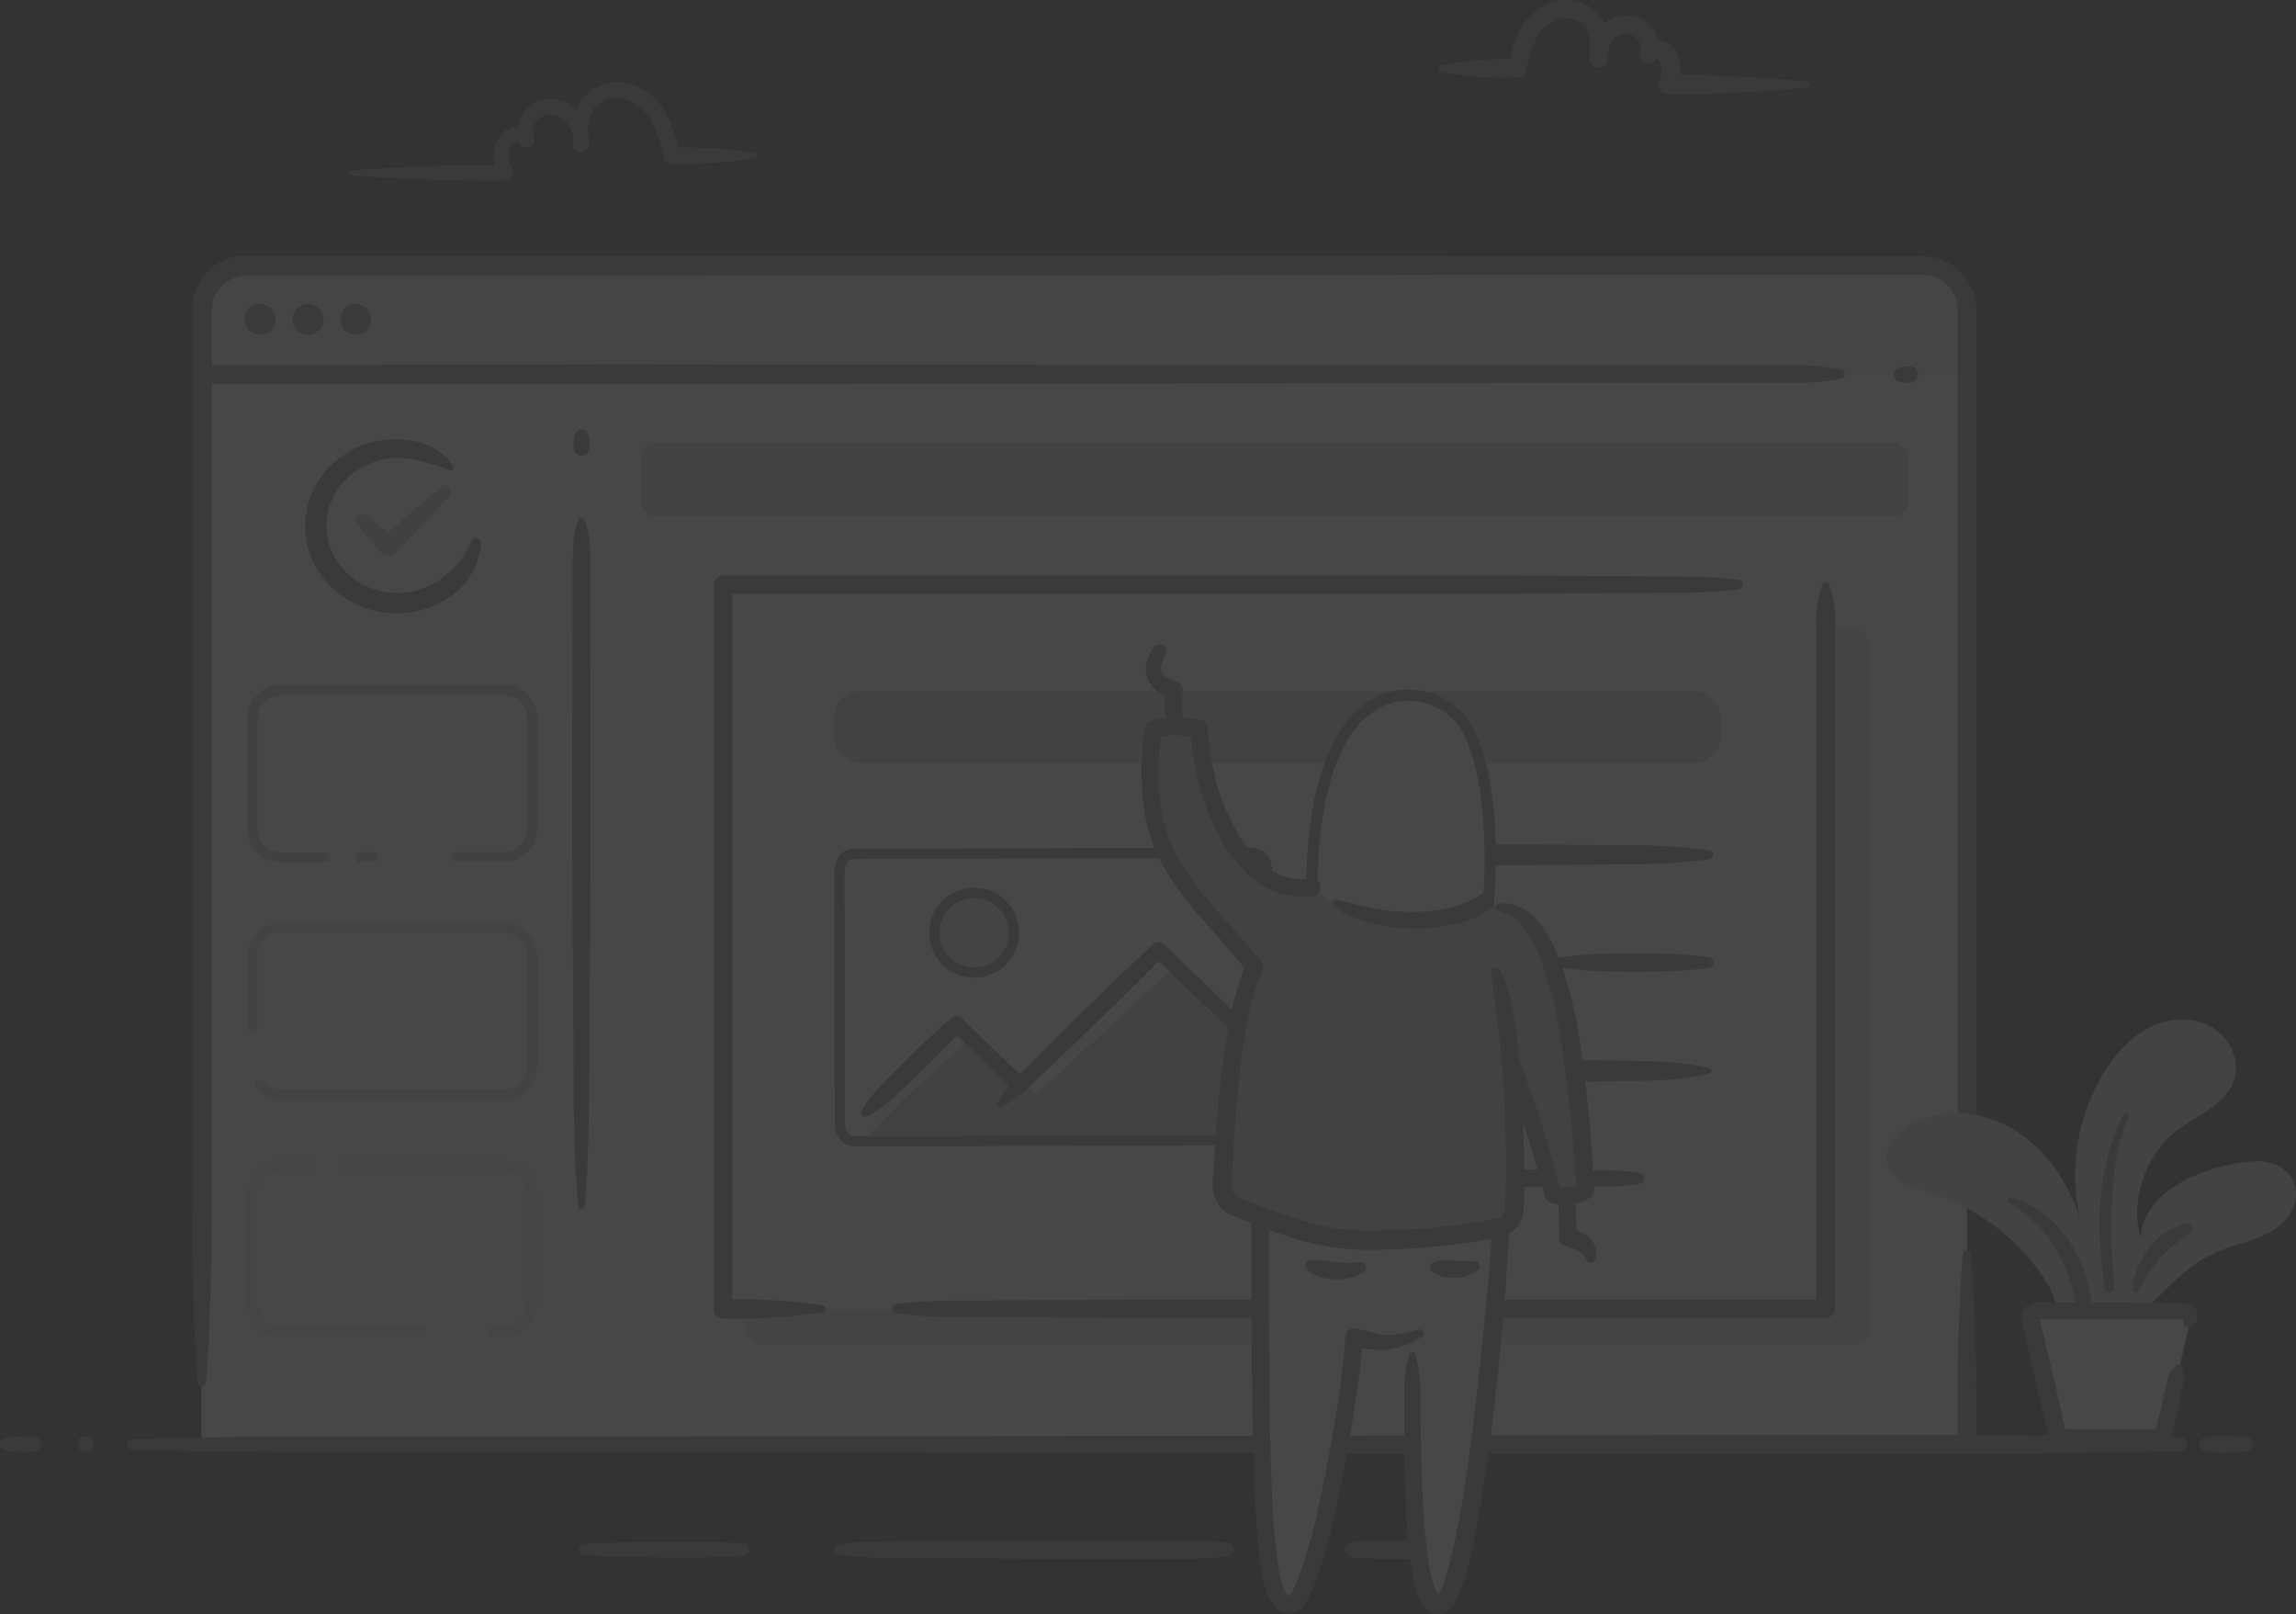 <?xml version="1.0" encoding="UTF-8"?> <svg xmlns="http://www.w3.org/2000/svg" viewBox="0 0 450 316.31"><rect x="0" y="0" width="450" height="316.31" fill="#333333" stroke="none"/> <defs> <style>.cls-1{opacity:0.1;}.cls-2{fill:#787878;}.cls-3{opacity:0.2;}.cls-4{fill:#6b6b6b;}.cls-5{fill:#ededed;}.cls-6{fill:#fff;}.cls-7{fill:#d0d0d0;}.cls-8{fill:#dcdcdc;}.cls-11,.cls-16,.cls-9{fill:none;stroke-linecap:round;stroke-linejoin:round;}.cls-16,.cls-9{stroke:#787878;}.cls-11,.cls-9{stroke-width:2px;}.cls-10{opacity:0.7;}.cls-11{stroke:#aeaeae;}.cls-12{opacity:0.5;}.cls-13{opacity:0.3;}.cls-14{fill:#d3d3d3;}.cls-15{fill:#bfbfbf;}.cls-16{stroke-width:2.2px;}</style> </defs> <title>праввая</title> <g id="Слой_2" data-name="Слой 2"> <g id="Режим_изоляции" data-name="Режим изоляции"> <g class="cls-1"> <path class="cls-2" d="M282.37,12.86a37.68,37.68,0,0,1,3.74-.68c1.25-.18,2.49-.3,3.74-.4a56.76,56.76,0,0,1,7.49-.15l-1.78,1.43h0a24.77,24.77,0,0,1,2.59-7.59A11.22,11.22,0,0,1,305.07.2a8.48,8.48,0,0,1,8.56,3,8.71,8.71,0,0,1,1.59,4.36,22.82,22.82,0,0,1-.05,4.07,1.82,1.82,0,0,1-3.62,0A8.34,8.34,0,0,1,313,6.09a7.11,7.11,0,0,1,5.07-3,6.9,6.9,0,0,1,3.07.35,6.15,6.15,0,0,1,3.56,8A1.82,1.82,0,0,1,321.35,10h0v0a3.49,3.49,0,0,1,2-1.81A3.94,3.94,0,0,1,325.68,8a4.68,4.68,0,0,1,3.06,2.74,7.3,7.3,0,0,1,.6,3.41,7.59,7.59,0,0,1-1,3.26l0,.06-1.58-2.73c4.57-.14,9.13,0,13.69.25s9.13.51,13.69,1a.61.61,0,0,1,.55.67.62.62,0,0,1-.55.55c-4.56.44-9.12.73-13.69.95s-9.12.4-13.69.26h0a1.83,1.83,0,0,1-1.55-2.72l0,0a3.94,3.94,0,0,0,.49-1.7,3.65,3.65,0,0,0-.28-1.68,1.2,1.2,0,0,0-.61-.71.37.37,0,0,0-.21,0c-.05,0,0,0,.08-.12L321.37,10a2.45,2.45,0,0,0-.45-2.4,2.64,2.64,0,0,0-2.45-.9A3.43,3.43,0,0,0,316,8.17a4.77,4.77,0,0,0-.8,3.11l-3.62,0c.22-2.4.19-4.65-.83-6a4.9,4.9,0,0,0-4.85-1.59,7.57,7.57,0,0,0-4.61,3.59,21.92,21.92,0,0,0-2.15,6.49h0a1.66,1.66,0,0,1-1.55,1.41h-.22a55.09,55.09,0,0,1-7.49-.14c-1.25-.1-2.49-.22-3.74-.41s-2.49-.37-3.74-.67a.61.61,0,0,1-.45-.74A.63.63,0,0,1,282.37,12.86Z"></path> <g class="cls-3"> <rect class="cls-4" x="55.43" y="68.54" width="341.75" height="212.35" rx="2.78"></rect> </g> <line class="cls-5" x1="164.38" y1="303.64" x2="240.6" y2="303.64"></line> <path class="cls-2" d="M164.38,302.6a64.69,64.69,0,0,1,9.52-.55l9.53-.08,19.06-.15h28.58a76.1,76.1,0,0,1,9.53.45,1.37,1.37,0,0,1,0,2.72,78.07,78.07,0,0,1-9.53.46H202.49l-19.06-.16-9.53-.08a62.05,62.05,0,0,1-9.52-.55,1.06,1.06,0,0,1-.89-1.2A1.07,1.07,0,0,1,164.38,302.6Z"></path> <line class="cls-5" x1="263.96" y1="303.64" x2="277.93" y2="303.64"></line> <path class="cls-2" d="M264,302.6a2.5,2.5,0,0,1,1.74-.55l1.75-.1c1.16-.07,2.33-.09,3.49-.13s2.33,0,3.49,0l1.75,0a3,3,0,0,1,1.75.46,1.64,1.64,0,0,1,.42,2.29,1.56,1.56,0,0,1-.42.43,2.89,2.89,0,0,1-1.75.46l-1.75,0c-1.16,0-2.32,0-3.49,0s-2.33-.06-3.49-.14l-1.75-.09a2.57,2.57,0,0,1-1.74-.56,1.37,1.37,0,0,1-.15-1.93Z"></path> <line class="cls-5" x1="114.52" y1="303.64" x2="145.57" y2="303.64"></line> <path class="cls-2" d="M114.52,302.52c5.17-.27,10.35-.37,15.52-.42s10.35,0,15.53.3a1.23,1.23,0,0,1,1.16,1.32,1.25,1.25,0,0,1-1.16,1.17c-5.18.32-10.35.34-15.53.29s-10.35-.14-15.52-.42a1.12,1.12,0,0,1,0-2.24Z"></path> <path class="cls-6" d="M385.49,60.75v221.7h-346V60.75a8.69,8.69,0,0,1,8.7-8.7H376.79A8.7,8.7,0,0,1,385.49,60.75Z"></path> <path class="cls-5" d="M385.49,60.75V73.52h-346V60.75a8.69,8.69,0,0,1,8.7-8.7H376.79A8.7,8.7,0,0,1,385.49,60.75Z"></path> <path class="cls-2" d="M386.29,245.69c.23,3.11.41,6.21.56,9.32s.29,6.22.37,9.33.07,6.21.09,9.32V283a1.82,1.82,0,0,1-3.63,0h0v-9.33c0-3.11,0-6.21.08-9.32s.25-6.22.37-9.33.34-6.21.57-9.32a.8.8,0,0,1,.85-.74A.8.8,0,0,1,386.29,245.69Z"></path> <g class="cls-3"> <rect class="cls-4" x="146.42" y="123.3" width="219.85" height="140.08" rx="2.78"></rect> </g> <rect class="cls-6" x="141.56" y="114.64" width="216.55" height="141.97" rx="1.32"></rect> <path class="cls-2" d="M38.71,270.83c-1.11-15.4-1.15-30.79-1.13-46.19l0-46.18,0-92.36V60.84l0-.86a11,11,0,0,1,.83-3.44,10.89,10.89,0,0,1,4.67-5.16,11.33,11.33,0,0,1,3.34-1.16,11.52,11.52,0,0,1,1.76-.16h7.23l46.18,0,92.37.05,92.36.07,46.18,0h43.3a14.81,14.81,0,0,1,3.26.24,10.52,10.52,0,0,1,8.27,10V233.68a1.82,1.82,0,1,1-3.63,0V60.55A6.85,6.85,0,0,0,378.26,54a11,11,0,0,0-2.49-.16H355.56l-23.09,0-46.18,0L193.93,54l-92.37.05H48.17a7,7,0,0,0-1.11.11,7.1,7.1,0,0,0-2.09.72,6.63,6.63,0,0,0-3.45,5.39l0,.58V86.1l0,92.36,0,46.18c0,15.4,0,30.79-1.12,46.19a.8.8,0,0,1-.85.74A.79.79,0,0,1,38.71,270.83Z"></path> <path class="cls-6" d="M245.36,167.1c2.21,0,2.95,1.73,2.95,3.87l.08,48.57c0,2.14-.73,3.88-2.95,3.89l-77.83.21c-2.21,0-3-1.74-3-3.88l-.07-48.56c0-2.14.73-3.89,2.94-3.89Z"></path> <polygon class="cls-7" points="248.32 205.76 248.19 209.81 248.08 220.43 246.88 223.36 169.9 222.88 169.88 222.88 169.9 222.87 176.94 215.47 189.8 203.73 203.08 214.43 230.85 188.84 248.32 205.76"></polygon> <path class="cls-2" d="M168.87,217.71a24.35,24.35,0,0,1,3.85-5.08c1.48-1.5,2.93-3,4.43-4.48,3-3,6-5.83,9.24-8.56l.08-.07a1.53,1.53,0,0,1,2.06.06l12,11.6a1.54,1.54,0,0,1-2.14,2.22l-12-11.6h2.14c-2.83,3.11-5.8,6.08-8.84,9-1.51,1.46-3.07,2.87-4.61,4.3a24,24,0,0,1-5.19,3.69.77.77,0,0,1-1-.34A.8.8,0,0,1,168.87,217.71Z"></path> <path class="cls-2" d="M195.52,215.92c1.77-3.37,4.66-5.58,7.15-8.21l7.67-7.66c5.18-5,10.35-10.09,15.67-15l0,0a1.56,1.56,0,0,1,2.12,0l21,20.19a1.54,1.54,0,0,1-2.13,2.22l-21-20.19h2.14c-5,5.18-10.25,10.2-15.44,15.23L204.83,210c-2.7,2.4-5,5.23-8.43,6.88a.68.68,0,0,1-.89-.31A.7.7,0,0,1,195.52,215.92Z"></path> <polygon class="cls-7" points="169.9 222.87 169.9 222.88 169.88 222.88 169.9 222.87"></polygon> <circle class="cls-8" cx="190.92" cy="182.76" r="7.81"></circle> <circle class="cls-9" cx="190.92" cy="182.76" r="7.81"></circle> <path class="cls-9" d="M245.36,167.1c2.21,0,2.95,1.73,2.95,3.87l.08,48.57c0,2.14-.73,3.88-2.95,3.89l-77.83.21c-2.21,0-3-1.74-3-3.88l-.07-48.56c0-2.14.73-3.89,2.94-3.89Z"></path> <line class="cls-5" x1="372.04" y1="73.38" x2="374.58" y2="73.38"></line> <path class="cls-2" d="M372,72.14a6,6,0,0,1,2.54-.36,1.62,1.62,0,0,1,0,3.21,7.67,7.67,0,0,1-1.27,0,7.57,7.57,0,0,1-1.27-.31,1.37,1.37,0,0,1-.71-1.78A1.4,1.4,0,0,1,372,72.14Z"></path> <line class="cls-5" x1="40.67" y1="73.38" x2="360.94" y2="73.38"></line> <path class="cls-2" d="M40.67,71.57l80.06-.16,80.07.09,80.07.09,40,0,20,0h10a47,47,0,0,1,10,.8.94.94,0,0,1,.71,1.11.92.92,0,0,1-.71.71,47,47,0,0,1-10,.81h-10l-20,0-40,.05-80.07.09-80.07.09L40.67,75.2a1.82,1.82,0,1,1,0-3.63Z"></path> <circle class="cls-2" cx="50.99" cy="62.56" r="3.02"></circle> <circle class="cls-2" cx="60.37" cy="62.56" r="3.02"></circle> <circle class="cls-2" cx="69.74" cy="62.56" r="3.02"></circle> <line class="cls-5" x1="113.97" y1="102.02" x2="113.97" y2="236.45"></line> <path class="cls-2" d="M114.66,102c1,2.8,1,5.6,1,8.4l0,8.4.08,16.81c0,11.2,0,22.4,0,33.61l-.21,33.6c-.09,11.21,0,22.41-.93,33.61a.65.65,0,0,1-1.29,0c-1-11.2-.84-22.4-.93-33.61l-.21-33.6c-.09-11.21,0-22.41,0-33.61l.09-16.81,0-8.4c0-2.8,0-5.6,1-8.4a.73.73,0,0,1,.94-.44A.75.75,0,0,1,114.66,102Z"></path> <line class="cls-5" x1="113.97" y1="84.96" x2="113.97" y2="88.27"></line> <path class="cls-2" d="M115.22,85a6,6,0,0,1,.3,1.65,4.73,4.73,0,0,1-.17,1.66,1.46,1.46,0,0,1-2.75,0,4.5,4.5,0,0,1-.17-1.66,6,6,0,0,1,.3-1.65,1.32,1.32,0,0,1,1.7-.79A1.34,1.34,0,0,1,115.22,85Z"></path> <g class="cls-10"> <path class="cls-11" d="M63.81,168H55.08a5.6,5.6,0,0,1-5.59-5.6V140.79a5.6,5.6,0,0,1,5.59-5.6H98.72a5.6,5.6,0,0,1,5.59,5.6v21.56a5.6,5.6,0,0,1-5.59,5.6h-9.2"></path> </g> <g class="cls-10"> <line class="cls-11" x1="73.09" y1="167.95" x2="70.66" y2="167.95"></line> </g> <g class="cls-12"> <path class="cls-11" d="M49.49,201.33v-14a5.59,5.59,0,0,1,5.59-5.59H98.72a5.59,5.59,0,0,1,5.59,5.59V208.9a5.59,5.59,0,0,1-5.59,5.59H55.08a5.56,5.56,0,0,1-4.19-1.89"></path> </g> <g class="cls-13"> <path class="cls-11" d="M67.09,228.28H98.72a5.59,5.59,0,0,1,5.59,5.59v21.57A5.59,5.59,0,0,1,98.72,261h-2"></path> </g> <g class="cls-13"> <path class="cls-11" d="M82.67,261H55.08a5.59,5.59,0,0,1-5.59-5.59V233.87a5.59,5.59,0,0,1,5.59-5.59h5.73"></path> </g> <rect class="cls-7" x="125.69" y="86.76" width="248.24" height="14.48" rx="2.8"></rect> <path class="cls-2" d="M358.57,114.56a25.31,25.31,0,0,1,1.11,8.87v133a1.83,1.83,0,0,1-1.82,1.82H266.77l-45.55,0-22.77-.14-11.39-.07a88.79,88.79,0,0,1-11.39-.66.94.94,0,0,1-.8-1.06,1,1,0,0,1,.8-.8,88.79,88.79,0,0,1,11.39-.66l11.39-.07,22.77-.14,45.55,0h91.09L356,256.47v-133a25.08,25.08,0,0,1,1.11-8.87.75.75,0,0,1,1.42,0Z"></path> <path class="cls-2" d="M161.27,257.18c-3.26.51-6.52.77-9.78,1s-6.53.28-9.79.14h-.08a1.81,1.81,0,0,1-1.73-1.81V114.56a1.81,1.81,0,0,1,1.81-1.81H291l24.87.14,12.44.07a105.81,105.81,0,0,1,12.44.66.94.94,0,0,1,0,1.86,101.67,101.67,0,0,1-12.44.66l-12.44.07-24.87.14-49.75,0H141.7l1.82-1.82V256.47l-1.82-1.82a97,97,0,0,1,9.79.14c3.26.2,6.52.46,9.78,1a.72.72,0,0,1,.6.82A.71.71,0,0,1,161.27,257.18Z"></path> <rect class="cls-7" x="163.38" y="135.45" width="173.89" height="14.02" rx="5.13"></rect> <path class="cls-2" d="M266.26,165.63c11.46-.2,22.93-.19,34.39-.16l17.19.16a116.79,116.79,0,0,1,17.2,1,.87.87,0,0,1,0,1.72,115.44,115.44,0,0,1-17.2,1l-17.19.16c-11.46,0-22.93,0-34.39-.16a1.82,1.82,0,0,1,0-3.64Z"></path> <path class="cls-2" d="M304.47,187.87a55.34,55.34,0,0,1,7.64-.87c2.55-.11,5.1-.18,7.64-.19s5.1.06,7.64.14a56.42,56.42,0,0,1,7.65.66,1,1,0,0,1,.83,1.17,1,1,0,0,1-.83.84,58.08,58.08,0,0,1-7.65.66c-2.54.07-5.09.14-7.64.13s-5.09-.07-7.64-.19a53.84,53.84,0,0,1-7.64-.87.74.74,0,0,1-.59-.88A.76.76,0,0,1,304.47,187.87Z"></path> <path class="cls-2" d="M266.26,208c5.73-.19,11.46-.28,17.2-.35s11.46-.05,17.19,0,11.46.09,17.19.19,11.46.08,17.2,1.51a.5.5,0,0,1,.36.62.49.49,0,0,1-.36.36c-5.74,1.44-11.47,1.44-17.2,1.52s-11.46.15-17.19.19-11.46,0-17.19,0-11.47-.15-17.2-.34a1.82,1.82,0,0,1,0-3.63Z"></path> <path class="cls-2" d="M266.26,229.12c9.2-.06,18.4,0,27.59,0l13.8.15,6.9.07a35.63,35.63,0,0,1,6.89.54,1,1,0,0,1,.82,1.23,1.06,1.06,0,0,1-.82.82,35.62,35.62,0,0,1-6.89.53l-6.9.08-13.8.15q-13.78.09-27.59,0a1.82,1.82,0,0,1,0-3.63Z"></path> <path class="cls-2" d="M148,31c-1.37.26-2.74.42-4.12.57s-2.75.26-4.12.35a81,81,0,0,1-8.24.12h-.15A1.44,1.44,0,0,1,130,30.8h0a23.88,23.88,0,0,0-2.42-7.29,8.82,8.82,0,0,0-5.37-4.17,5.84,5.84,0,0,0-5.81,1.92c-1.25,1.64-1.25,4.23-1,6.88h-3.07a5.68,5.68,0,0,0-1-3.74,4.25,4.25,0,0,0-3.08-1.85,3.37,3.37,0,0,0-3.11,1.15,3.14,3.14,0,0,0-.56,3.12l-2.82,1.25s0-.06-.17-.12a1.05,1.05,0,0,0-.5,0,1.78,1.78,0,0,0-1,1.05A4.41,4.41,0,0,0,99.81,31a4.78,4.78,0,0,0,.6,2.07l0,0a1.57,1.57,0,0,1-1.34,2.31c-5,.12-10,0-15.07-.22S74,34.79,68.94,34.42a.51.51,0,0,1-.48-.55.52.52,0,0,1,.48-.48c5-.37,10-.62,15.08-.81s10-.34,15.07-.22l-1.33,2.31,0-.05a7.88,7.88,0,0,1-1-3.4,7.52,7.52,0,0,1,.61-3.53,4.76,4.76,0,0,1,3.06-2.77,4,4,0,0,1,2.32.14,3.34,3.34,0,0,1,1.91,1.76h0a1.54,1.54,0,1,1-2.82,1.24h0a6.2,6.2,0,0,1,1-6.31,6.11,6.11,0,0,1,2.68-1.91,7,7,0,0,1,3.18-.36,7.31,7.31,0,0,1,5.25,3.15,8.77,8.77,0,0,1,1.5,5.78,1.54,1.54,0,0,1-3.07,0,23.67,23.67,0,0,1,0-4.39,9.2,9.2,0,0,1,1.66-4.58,8.87,8.87,0,0,1,9-3.09,11.87,11.87,0,0,1,7.32,5.58,26.5,26.5,0,0,1,2.8,8.23h0l-1.5-1.21a81,81,0,0,1,8.24.12c1.37.09,2.75.19,4.12.34s2.75.32,4.12.58a.51.51,0,0,1,.41.59A.52.52,0,0,1,148,31Z"></path> <path class="cls-6" d="M427.08,268.18l-2.84,12.22a2.1,2.1,0,0,1-2.05,1.63H405.13a2.11,2.11,0,0,1-2.06-1.63L398,258.59a1.27,1.27,0,0,1,1.24-1.56h28.79a1.28,1.28,0,0,1,1.25,1.56l-.31,1.32"></path> <path class="cls-14" d="M378.05,233.64a26.17,26.17,0,0,1-4.88-1.82c-5.3-2.85-4.16-8.29,1-11.31,10.33-6,27.17-1,33.44,18.16a39,39,0,0,1,4.6-28.27c6.93-11.5,16.14-12,21.05-9.25,3.71,2,6,6.8,4.5,10.78-1.67,4.56-6.92,6.45-10.8,9.36-6.32,4.73-9.59,13.7-7.4,21.36.58-11.94,19.46-15.77,24.34-15,6.4,1,7.88,7.23,3.88,11.55-3.16,3.42-7.72,4-11.88,5.54-10.93,4-14.24,14.25-23,15.84a9.39,9.39,0,0,1-8.52-2.87c-1.47-1.67-1.82-4.07-3-6A41.74,41.74,0,0,0,378.05,233.64Z"></path> <path class="cls-2" d="M417.14,218.8a48.79,48.79,0,0,0-2.31,8.18,59.52,59.52,0,0,0-.89,8.42c-.17,2.82-.23,5.66-.12,8.51s.33,5.69.6,8.54a1,1,0,0,1-1.91.22c-.39-2.87-.69-5.75-.86-8.66a69.19,69.19,0,0,1,0-8.76,52,52,0,0,1,1.5-8.66,43.25,43.25,0,0,1,3-8.21.53.53,0,0,1,1,.42Z"></path> <path class="cls-2" d="M394.14,234.59a20.52,20.52,0,0,1,6.62,3.4,21.86,21.86,0,0,1,5.06,5.65,26.29,26.29,0,0,1,3.09,6.89,38.54,38.54,0,0,1,1.42,7.31,1.54,1.54,0,0,1-3.06.4v0a38.39,38.39,0,0,0-4-13.06,23.65,23.65,0,0,0-4.14-5.32,40,40,0,0,0-5.43-4.38.48.48,0,0,1,.41-.86Z"></path> <path class="cls-2" d="M429.33,241.45l-3.07,2.37a24.31,24.31,0,0,0-2.75,2.52,30.83,30.83,0,0,0-4.25,6.47.77.77,0,0,1-1,.32.75.75,0,0,1-.39-.8,17.33,17.33,0,0,1,3.43-7.89,14.19,14.19,0,0,1,3.26-3,11.22,11.22,0,0,1,4-1.69,1,1,0,0,1,1.12.77,1,1,0,0,1-.35.95Z"></path> <path class="cls-6" d="M427.08,268.18l-2.84,12.22a2.1,2.1,0,0,1-2.05,1.63H405.13a2.11,2.11,0,0,1-2.06-1.63L398,258.59a1.27,1.27,0,0,1,1.24-1.56h28.79a1.28,1.28,0,0,1,1.25,1.56l-.31,1.32"></path> <path class="cls-2" d="M427.76,268.33c.76,2.16-.14,3.92-.46,5.83L426,279.79l-.15.7a4.93,4.93,0,0,1-.32,1,3.78,3.78,0,0,1-1.75,1.78,4.61,4.61,0,0,1-2.11.38h-1.45l-5.77,0-5.78,0-2.88,0h-.76a3.77,3.77,0,0,1-1.28-.24,3.84,3.84,0,0,1-2-1.66,4,4,0,0,1-.44-1.14l-.17-.71-.33-1.4-.67-2.81-1.33-5.62-2.57-11.38a3,3,0,0,1,2.86-3.47h.78l2.89,0,5.77,0,11.55.06,5.77,0h2.21a2.72,2.72,0,0,1,1.51.49,2.57,2.57,0,0,1,1,2.76,1.12,1.12,0,0,1-.18.43c-.06.11-.11.22-.18.33a4,4,0,0,1-.47.63,1,1,0,0,1-1.42.07,1,1,0,0,1-.29-.46,3.66,3.66,0,0,1-.14-.78c0-.12,0-.25,0-.37s0-.34,0-.27a.15.15,0,0,0-.06.25.25.25,0,0,0,.16.06h-2.13l-5.77,0-11.55.06-5.77,0-2.89,0h-.67a.42.42,0,0,0,.24-.07.47.47,0,0,0,.2-.44l2.63,11.12,2.45,10.77a.42.42,0,0,0,.2.17.28.28,0,0,0,.13,0h3.57l5.78,0,5.77,0a16.41,16.41,0,0,0,2.16,0,.53.53,0,0,0,.24-.23c0,.06.17-.67.27-1.07l1.33-5.62c.55-1.85.52-3.83,2.16-5.43a.82.82,0,0,1,1.17,0A1.08,1.08,0,0,1,427.76,268.33Z"></path> <path class="cls-15" d="M71.75,101l5.75,4.45H74.75l11.61-10a1.27,1.27,0,0,1,1.75,1.84l-10.6,11.11-.07.07a1.83,1.83,0,0,1-2.57.06l-.12-.13L70,102.86a1.26,1.26,0,0,1,.13-1.8A1.28,1.28,0,0,1,71.75,101Z"></path> <path class="cls-2" d="M94.29,106.52a14.55,14.55,0,0,1-5.14,9.75,18.72,18.72,0,0,1-21.42,1,17.24,17.24,0,0,1-7-8.85,16.36,16.36,0,0,1,.23-11.35,17.37,17.37,0,0,1,3-4.92,18,18,0,0,1,4.41-3.61,18.48,18.48,0,0,1,10.89-2.38c3.71.24,7.5,2,9.52,5.1a.6.6,0,0,1-.18.84.61.61,0,0,1-.54.06h0a32.52,32.52,0,0,0-9-2.42,14.6,14.6,0,0,0-8.63,2.13,13.67,13.67,0,0,0-5.62,6.66,12.41,12.41,0,0,0-.15,8.58,13.22,13.22,0,0,0,5.39,6.79,14.5,14.5,0,0,0,8.51,2.27,14.25,14.25,0,0,0,8.26-3c.51-.55,1.16-.92,1.72-1.43A12.74,12.74,0,0,0,90,110.07a14.45,14.45,0,0,0,2.39-4v0a1,1,0,0,1,1.92.47Z"></path> <line class="cls-5" x1="431.84" y1="282.99" x2="440.49" y2="282.99"></line> <path class="cls-2" d="M431.84,281.89a11.16,11.16,0,0,1,4.33-.59,21.81,21.81,0,0,1,4.32.42,1.29,1.29,0,0,1,0,2.53,21.82,21.82,0,0,1-4.32.43,11.17,11.17,0,0,1-4.33-.6,1.18,1.18,0,0,1-.67-1.52A1.19,1.19,0,0,1,431.84,281.89Z"></path> <line class="cls-5" x1="25.97" y1="282.99" x2="427.31" y2="282.99"></line> <path class="cls-2" d="M26,282c16.72-.48,33.44-.55,50.16-.54l50.17,0,100.34-.08L327,281.21l50.17,0c16.72,0,33.45,0,50.17.45a1.36,1.36,0,0,1,0,2.71c-16.72.41-33.45.45-50.17.46l-50.17,0-100.33-.08L126.3,284.6l-50.17,0c-16.72,0-33.44-.07-50.16-.54A1,1,0,0,1,25,283,1,1,0,0,1,26,282Z"></path> <line class="cls-5" x1="16.41" y1="282.99" x2="17.68" y2="282.99"></line> <path class="cls-2" d="M16.41,281.45a2.74,2.74,0,0,1,.64,0,1.18,1.18,0,0,1,.31.08.87.87,0,0,1,.32.13,1.6,1.6,0,0,1,.43,2.22,1.76,1.76,0,0,1-.43.43,1.12,1.12,0,0,1-.32.14,1.16,1.16,0,0,1-.31.07,2.29,2.29,0,0,1-.64,0,1.58,1.58,0,0,1,0-3.08Z"></path> <line class="cls-5" x1="0.87" y1="282.99" x2="7.16" y2="282.99"></line> <path class="cls-2" d="M.87,281.87A14.18,14.18,0,0,1,4,281.45a8.66,8.66,0,0,1,3.15.29,1.3,1.3,0,0,1,0,2.49,8.67,8.67,0,0,1-3.15.3,15.47,15.47,0,0,1-3.14-.42A1.16,1.16,0,0,1,0,282.7,1.15,1.15,0,0,1,.87,281.87Z"></path> <path class="cls-6" d="M249.66,238.44l-.23.18-2.41-.31c0,1.19,0,2.37,0,3.55-.14,59.78,1.14,72.69,5.82,72.69,4.84,0,11.86-39.91,12.58-52.49,4.62,1,6.25,1.83,11.38-.13,0,1.17,0,2.34,0,3.52,0,17.9-.32,49.09,5.08,49.1,5.74,0,10.92-51,12.3-74.07Z"></path> <path class="cls-7" d="M310.35,227.57Q308.16,213,306,198.36c-.8-5.35-1.67-10.91-4.74-15.37-1.39-2-2.45-4.38-4.85-4.91-1-.23-2.58-.91-3.59-.65l-.58-.56c-.16,0-.31.09-.47.11,0-.21,0-.41.06-.64-6.1,3.65-15.09,5.86-26.92,1.93a18.46,18.46,0,0,1-7.75-4.57,6.44,6.44,0,0,0,0,.76c-13.3,2.17-21.63-16.94-22-31.11-2.49-.1-5.11-1-9.06.21-3.44,25.73,7.77,31.23,19.87,46.46-3.71,7.59-5.67,25.17-6.29,42.82a4.34,4.34,0,0,0,2.77,4.17c15.82,6.37,19.93,6.92,32.52,6.37a116.92,116.92,0,0,0,19-2.31,3.63,3.63,0,0,0,2.92-3.36c.33-5.67.33-24.65-1.78-38.33q4.22,17.07,9.43,33.87c1.79.29,3.89.48,5.14-.83S310.6,229.25,310.35,227.57Z"></path> <path class="cls-6" d="M291.82,176.34c-6.1,3.65-15.09,5.86-26.92,1.93a18.57,18.57,0,0,1-7.76-4.57c.15-14.27,3.05-33.4,16-36.62a14.14,14.14,0,0,1,11.94,3.11C292.21,146.66,292.62,166.62,291.82,176.34Z"></path> <path class="cls-2" d="M295.85,240.54c-.59,10.56-1.47,21.07-2.58,31.58s-2.5,21-4.73,31.42a56.9,56.9,0,0,1-2.19,7.85,17.3,17.3,0,0,1-.89,2,7,7,0,0,1-1.59,2.15,3.13,3.13,0,0,1-2.15.77,4.33,4.33,0,0,1-1.09-.25,5.57,5.57,0,0,1-.86-.51,6.41,6.41,0,0,1-1.61-2.28,20.72,20.72,0,0,1-1.23-4.16c-.28-1.35-.47-2.69-.64-4-.32-2.68-.52-5.33-.67-8-.29-5.3-.37-10.59-.4-15.87v-7.91a26.36,26.36,0,0,1,1-7.9A.62.62,0,0,1,277,265a.63.63,0,0,1,.42.42,26.33,26.33,0,0,1,.95,7.89l.09,7.88c.09,5.25.24,10.5.58,15.71.18,2.6.41,5.19.75,7.74a29,29,0,0,0,1.66,7.15,3.59,3.59,0,0,0,.61,1s0,0,0,0-.09-.06-.14,0a1,1,0,0,0-.35.07,4.15,4.15,0,0,0,.68-1,15.17,15.17,0,0,0,.69-1.62,61.49,61.49,0,0,0,2-7.36c2.16-10.16,3.45-20.62,4.64-31s2.21-20.9,2.92-31.36a1.69,1.69,0,1,1,3.38.2Z"></path> <path class="cls-2" d="M278.69,261.92a18,18,0,0,1-6.62,2.54,13.13,13.13,0,0,1-3.72-.12c-1.16-.18-2.23-.43-3.3-.66h0l2.06-1.56c-.39,5.65-1.21,11.12-2.08,16.62s-1.9,10.94-3.09,16.38a105.52,105.52,0,0,1-4.63,16.23,17.89,17.89,0,0,1-1,2,7.07,7.07,0,0,1-1.68,2.15,3.14,3.14,0,0,1-.94.52,2.56,2.56,0,0,1-.67.14,2.18,2.18,0,0,1-.53,0,3.72,3.72,0,0,1-1.73-.56,5.44,5.44,0,0,1-1.91-2.25,17.79,17.79,0,0,1-1.38-4.38c-.28-1.42-.49-2.83-.66-4.23-.66-5.6-.88-11.14-1.08-16.69s-.28-11.08-.34-16.61c-.12-11.07-.11-22.14-.09-33.19a1.7,1.7,0,0,1,3.39,0h0c0,11.05,0,22.1.09,33.14.06,5.52.16,11,.34,16.54s.42,11,1.06,16.39c.16,1.34.36,2.67.61,4a14.43,14.43,0,0,0,1.08,3.52,2.18,2.18,0,0,0,.68.91c.08,0,.11.07.21.07s-.12,0-.17,0l-.05,0a4.24,4.24,0,0,0,.82-1.13,17.86,17.86,0,0,0,.81-1.7,103.65,103.65,0,0,0,4.44-15.64c1.17-5.36,2.18-10.77,3.06-16.19s1.67-10.9,2-16.28v0a1.69,1.69,0,0,1,1.8-1.57l.25,0h0c1.12.24,2.21.53,3.23.81a14.34,14.34,0,0,0,2.92.51,21.11,21.11,0,0,0,6.18-1.12h0a.75.75,0,0,1,.92.51A.74.74,0,0,1,278.69,261.92Z"></path> <path class="cls-2" d="M257.39,175.56a13.9,13.9,0,0,1-6-.31,15.69,15.69,0,0,1-5.28-2.64,27.22,27.22,0,0,1-7.13-8.7,46.17,46.17,0,0,1-4-10.24,48.22,48.22,0,0,1-1.62-10.85l1.62,1.65c-1.73-.1-3.16-.38-4.52-.4a12.82,12.82,0,0,0-4,.54l1.19-1.4a56.78,56.78,0,0,0-.4,12.81,31,31,0,0,0,3.56,12,56.11,56.11,0,0,0,7.65,10.3c2.9,3.28,5.92,6.57,8.71,10.09h0a1.69,1.69,0,0,1,.22,1.75l0,.05a41.93,41.93,0,0,0-2.67,8.76c-.64,3.06-1.11,6.18-1.51,9.32-.79,6.27-1.25,12.61-1.55,19l-.21,4.76a3.9,3.9,0,0,0,0,.82,2.53,2.53,0,0,0,.21.64,2.62,2.62,0,0,0,.9,1,2.28,2.28,0,0,0,.3.17l.16.07.28.11,1.11.44,2.22.87q2.21.87,4.44,1.66a63.63,63.63,0,0,0,8.94,2.55,46.47,46.47,0,0,0,9.17.74,139.52,139.52,0,0,0,18.84-1.39c1.56-.23,3.1-.5,4.64-.8a3.37,3.37,0,0,0,1.54-.48,1.76,1.76,0,0,0,.69-1,11.74,11.74,0,0,0,.15-1.92l.06-2.37.05-4.75c0-6.35-.23-12.71-.7-19s-1.51-12.52-2.18-18.77v0a.94.94,0,0,1,1.77-.53,31.64,31.64,0,0,1,2.75,9.41c.49,3.21.79,6.42,1.08,9.64.52,6.42.77,12.85.83,19.28v4.83l-.05,2.43-.05,1.23a6.45,6.45,0,0,1-.24,1.61,5.41,5.41,0,0,1-3.63,3.66c-.65.19-.9.21-1.34.31-1.6.33-3.2.61-4.81.86a135.21,135.21,0,0,1-19.37,1.52,50.31,50.31,0,0,1-9.9-.81,68.07,68.07,0,0,1-9.48-2.71q-2.3-.82-4.54-1.7l-2.25-.88-1.12-.45-.28-.11-.39-.17a6.58,6.58,0,0,1-.73-.42,6.21,6.21,0,0,1-2.74-4.17,7.41,7.41,0,0,1-.07-1.57L238,227c.34-6.42.87-12.83,1.73-19.24.44-3.2,1-6.39,1.65-9.58a45.86,45.86,0,0,1,3-9.52l.2,1.8h0c-2.7-3.41-5.65-6.63-8.6-10a59.64,59.64,0,0,1-8.09-10.93,34.46,34.46,0,0,1-3.94-13.24,59.33,59.33,0,0,1,.41-13.6,1.69,1.69,0,0,1,1.2-1.4,16.19,16.19,0,0,1,5-.68c1.68,0,3.26.34,4.58.4a1.71,1.71,0,0,1,1.62,1.64,45.52,45.52,0,0,0,1.52,10.09,42.11,42.11,0,0,0,3.69,9.48,23.62,23.62,0,0,0,6.19,7.61,11.2,11.2,0,0,0,8.67,2.32,1.69,1.69,0,1,1,.57,3.34h0Z"></path> <path class="cls-16" d="M257.11,173.89c.07-14.33,2.87-34.11,16-37.39a14.15,14.15,0,0,1,11.94,3.11c7.31,6.66,7.56,27.51,6.66,36.94"></path> <path class="cls-2" d="M228.86,142.11a17.73,17.73,0,0,1-.64-3.45,14.64,14.64,0,0,1,.3-3.61l1,1.9h0a12.6,12.6,0,0,1-2.53-1.38A6.15,6.15,0,0,1,224.9,133a5.14,5.14,0,0,1-.1-3.43,10.19,10.19,0,0,1,1.27-2.63,1.36,1.36,0,0,1,2.34,1.4l0,0a7.44,7.44,0,0,0-.79,1.92,2.16,2.16,0,0,0,.12,1.48c.38.78,1.67,1.52,3.08,2h0a1.7,1.7,0,0,1,1,1.89,11.8,11.8,0,0,0-.24,2.78,14.86,14.86,0,0,0,.56,2.86,1.69,1.69,0,1,1-3.29.79h0Z"></path> <path class="cls-2" d="M262,176.34a25.29,25.29,0,0,1,3.65.85c1.19.32,2.38.6,3.58.8a40.44,40.44,0,0,0,7.28.7,32.74,32.74,0,0,0,7.21-.74,20,20,0,0,0,6.41-2.56l.07,0a1.69,1.69,0,1,1,1.89,2.8,20.55,20.55,0,0,1-7.67,3.08,36.17,36.17,0,0,1-15.82-.41,25.94,25.94,0,0,1-3.76-1.26,11.65,11.65,0,0,1-3.41-2.05.68.68,0,0,1,.53-1.18Z"></path> <path class="cls-2" d="M256.6,247c2-.36,3.47.14,5.14.3a18,18,0,0,0,4.74.05l.15,0a1,1,0,0,1,1.13.83,1,1,0,0,1-.34.9,6.73,6.73,0,0,1-2.92,1.36,11.51,11.51,0,0,1-3,.23c-2-.14-4.07-.46-5.47-2.2a.89.89,0,0,1,.13-1.25.92.92,0,0,1,.4-.19Z"></path> <path class="cls-2" d="M281,247.35a6.61,6.61,0,0,1,2.16-.38,18.72,18.72,0,0,1,2,.07c1.29.1,2.43.09,3.86.11h0a1,1,0,0,1,1,1,1,1,0,0,1-.39.79,7.66,7.66,0,0,1-4.55,1.43,8.58,8.58,0,0,1-2.28-.21,5.63,5.63,0,0,1-2.09-.95,1.07,1.07,0,0,1-.22-1.5,1.08,1.08,0,0,1,.47-.36Z"></path> <path class="cls-2" d="M293.81,177.06a7.56,7.56,0,0,1,4.23.75,10.82,10.82,0,0,1,3.36,2.65,23.47,23.47,0,0,1,4,7,78,78,0,0,1,4,15.1,268.3,268.3,0,0,1,3,30.62v0a1.69,1.69,0,0,1-.77,1.5A8.63,8.63,0,0,1,307.8,236a10.58,10.58,0,0,1-1.95,0,9.76,9.76,0,0,1-2-.38,1.63,1.63,0,0,1-1.08-1.1v-.06c-1.15-4.12-2.26-8.23-3.51-12.27q-.93-3-2-6c-.72-1.94-1.44-4-2.16-6.08a1.7,1.7,0,0,1,3.2-1.13l0,.08c.7,2,1.36,3.93,2.13,6s1.4,4.1,2,6.16c1.27,4.12,2.39,8.26,3.53,12.37l-1.09-1.16a6.82,6.82,0,0,0,1.22.23,7.16,7.16,0,0,0,1.31,0,5,5,0,0,0,2.29-.79l-.76,1.52a288.45,288.45,0,0,0-3.14-30.2,85.58,85.58,0,0,0-3.57-14.5,28.91,28.91,0,0,0-3.19-6.39,8.26,8.26,0,0,0-5.31-3.79h0a.73.73,0,0,1-.59-.85A.71.71,0,0,1,293.81,177.06Z"></path> <path class="cls-2" d="M308.81,234.54l.19,8-1.43-1.63a6.33,6.33,0,0,1,3.9,1.63,4.47,4.47,0,0,1,1.25,2,4.07,4.07,0,0,1,0,2.16,1,1,0,0,1-1.2.7,1,1,0,0,1-.62-.49l0-.08a4.06,4.06,0,0,0-1.53-1.77,10.75,10.75,0,0,0-2.32-.83l-.21-.06a1.66,1.66,0,0,1-1.22-1.57l-.19-8a1.7,1.7,0,0,1,3.39-.08Z"></path> </g> </g> </g> </svg> 